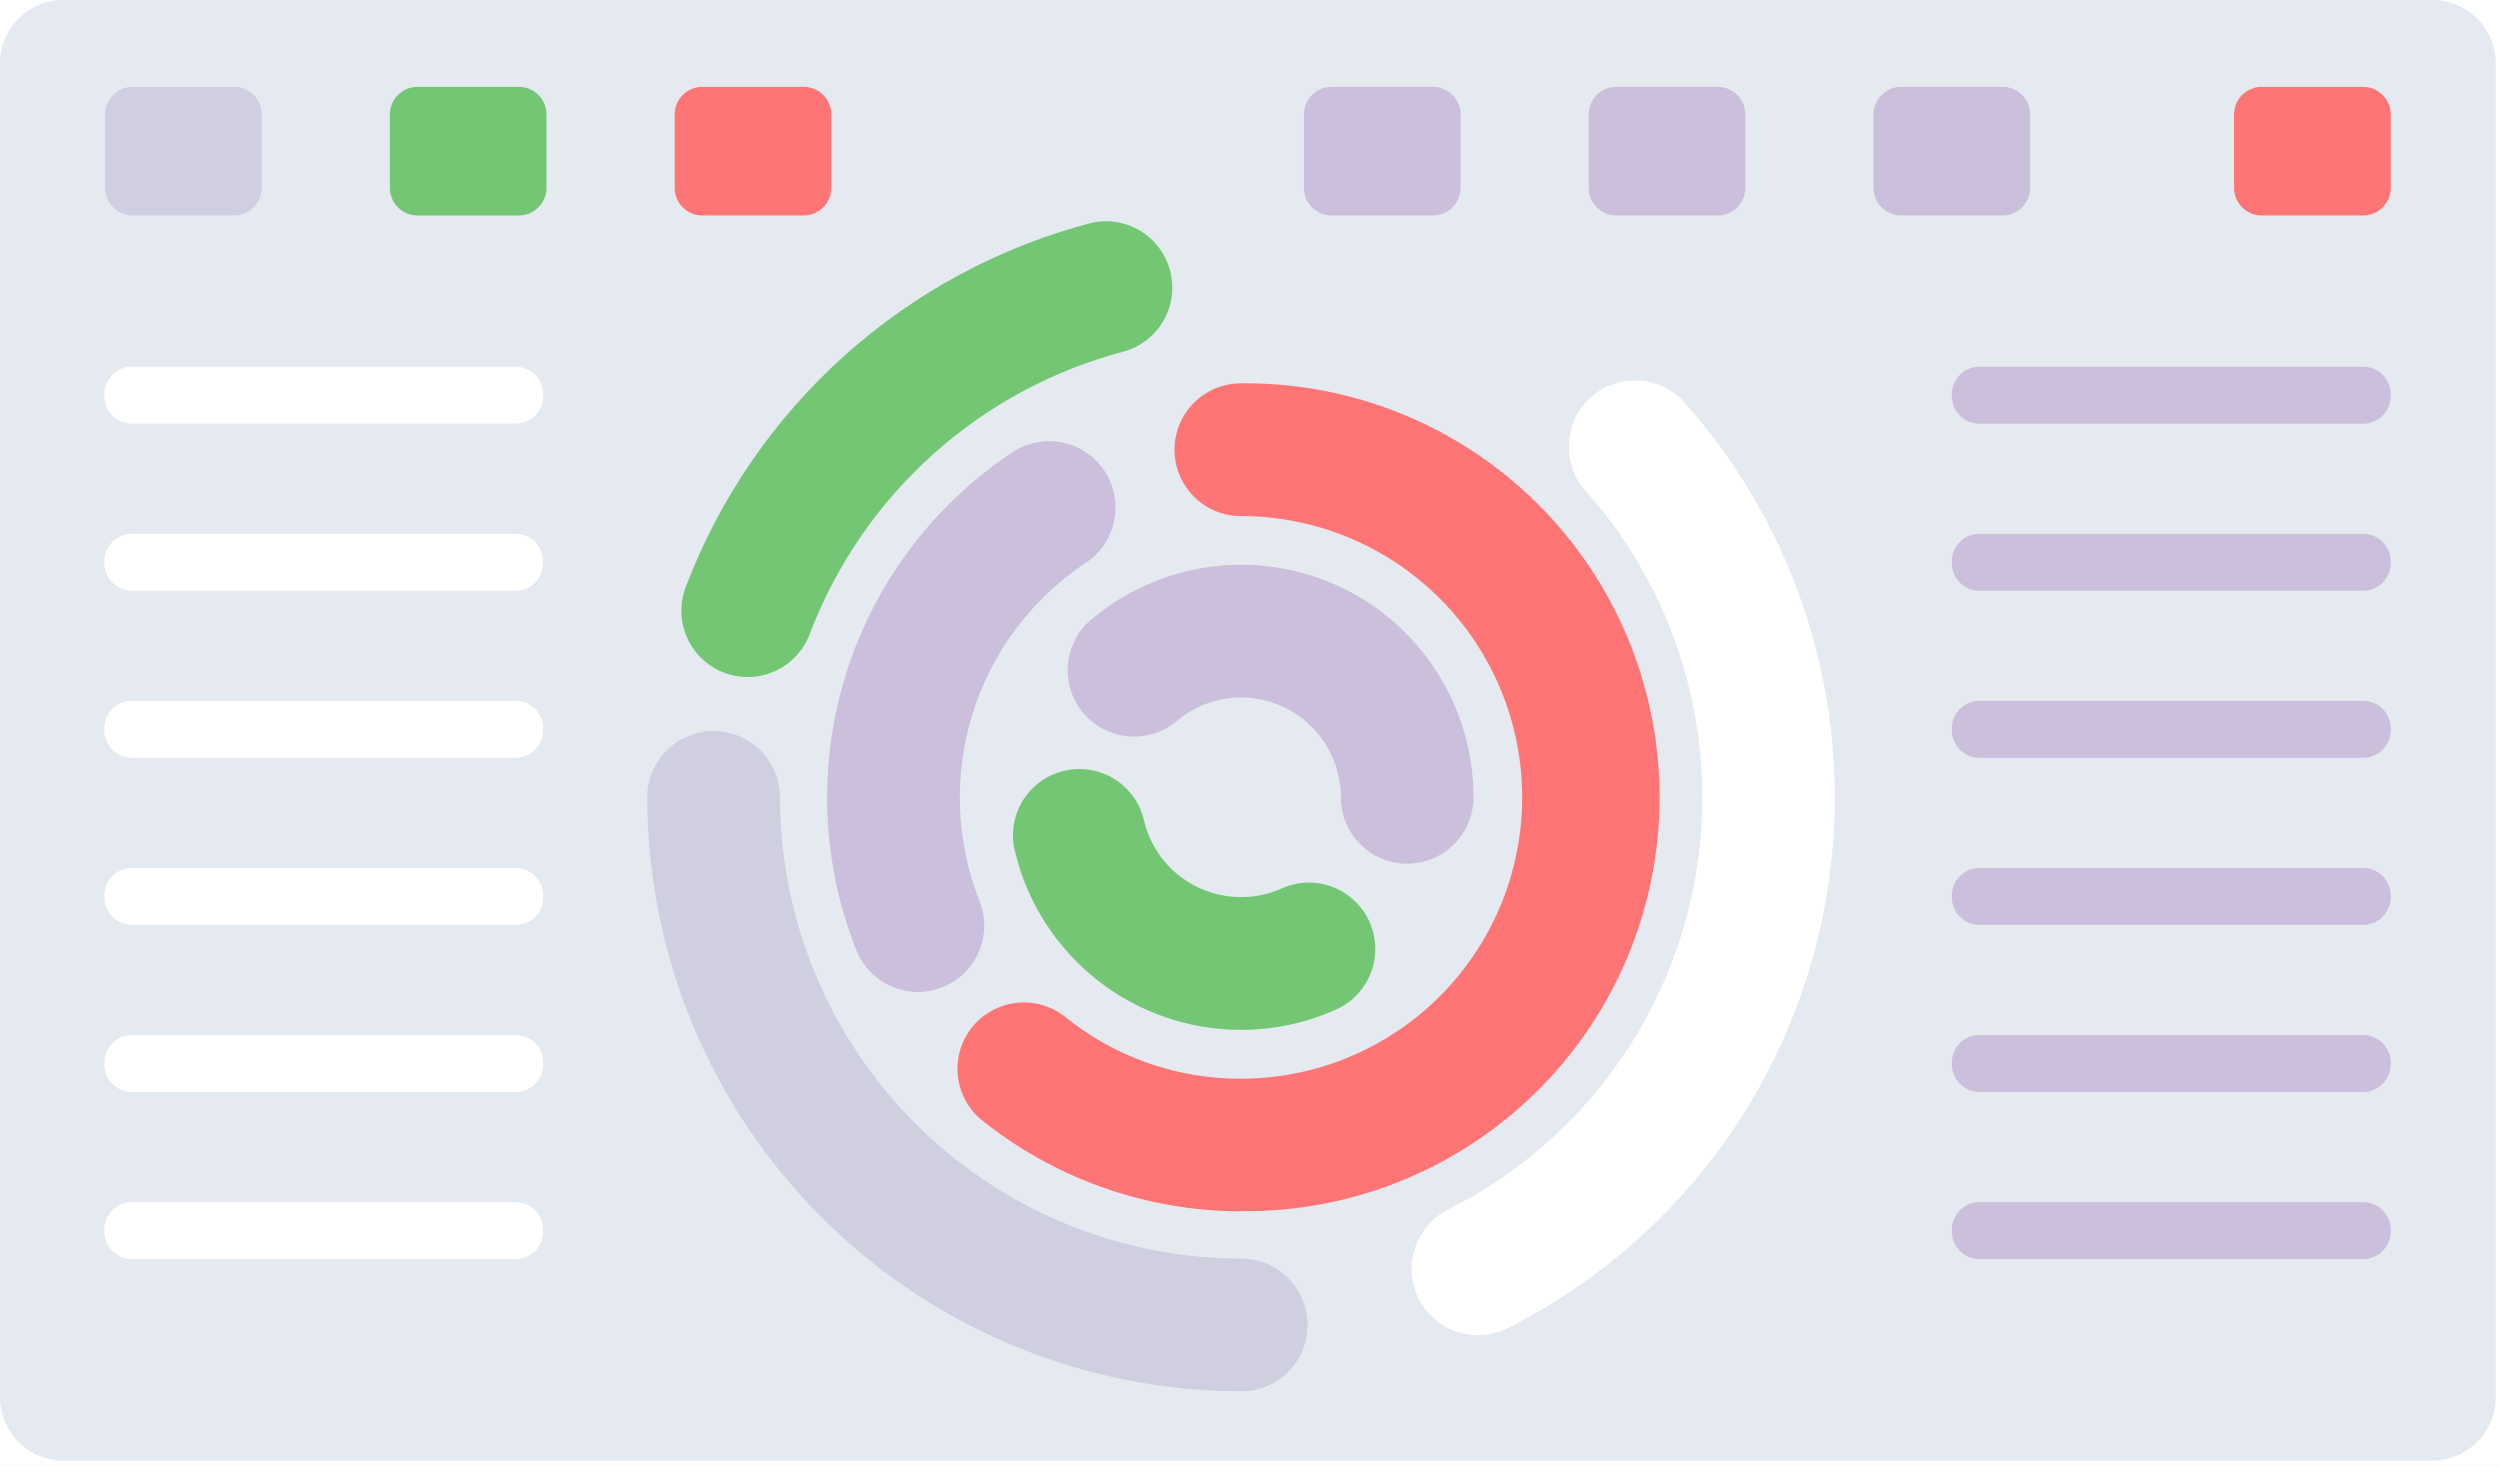 <svg width="452" height="265" viewBox="0 0 452 265" fill="none" xmlns="http://www.w3.org/2000/svg">
<rect width="452" height="265" fill="#E5E5E5"/>
<g clip-path="url(#clip0_0_1)">
<rect width="1920" height="8733" transform="translate(-735 -2494)" fill="white"/>
<g clip-path="url(#clip1_0_1)">
<path d="M439.78 0H11.45C5.126 0 0 5.126 0 11.45V252.62C0 258.944 5.126 264.07 11.45 264.07H439.78C446.104 264.07 451.23 258.944 451.23 252.62V11.45C451.23 5.126 446.104 0 439.78 0Z" fill="#E4EAEF"/>
<path d="M42.32 15.7H24C21.239 15.7 19 17.939 19 20.7V33.96C19 36.721 21.239 38.96 24 38.96H42.32C45.081 38.96 47.32 36.721 47.32 33.96V20.7C47.32 17.939 45.081 15.7 42.32 15.7Z" fill="#CFCFDF"/>
<path d="M93.81 15.7H75.49C72.729 15.7 70.49 17.939 70.49 20.7V33.96C70.49 36.721 72.729 38.96 75.49 38.96H93.81C96.571 38.96 98.81 36.721 98.81 33.96V20.7C98.81 17.939 96.571 15.7 93.81 15.7Z" fill="#73C774"/>
<path d="M145.3 15.7H126.98C124.219 15.7 121.98 17.939 121.98 20.7V33.96C121.98 36.721 124.219 38.96 126.98 38.96H145.3C148.061 38.96 150.3 36.721 150.3 33.96V20.7C150.3 17.939 148.061 15.7 145.3 15.7Z" fill="#FF7474"/>
<path d="M259.07 15.7H240.75C237.989 15.7 235.75 17.939 235.75 20.7V33.96C235.75 36.721 237.989 38.96 240.75 38.96H259.07C261.831 38.96 264.07 36.721 264.07 33.96V20.7C264.07 17.939 261.831 15.7 259.07 15.7Z" fill="#CBBFDB"/>
<path d="M310.56 15.7H292.24C289.479 15.7 287.24 17.939 287.24 20.7V33.96C287.24 36.721 289.479 38.96 292.24 38.96H310.56C313.321 38.96 315.56 36.721 315.56 33.96V20.7C315.56 17.939 313.321 15.7 310.56 15.7Z" fill="#CBBFDB"/>
<path d="M362.05 15.7H343.73C340.969 15.7 338.73 17.939 338.73 20.7V33.96C338.73 36.721 340.969 38.96 343.73 38.96H362.05C364.811 38.96 367.05 36.721 367.05 33.96V20.7C367.05 17.939 364.811 15.7 362.05 15.7Z" fill="#CBBFDB"/>
<path d="M427.24 15.7H408.92C406.158 15.7 403.92 17.939 403.92 20.7V33.96C403.92 36.721 406.158 38.96 408.92 38.96H427.24C430.001 38.96 432.24 36.721 432.24 33.96V20.7C432.24 17.939 430.001 15.7 427.24 15.7Z" fill="#FF7474"/>
<path d="M254.43 156.16C251.247 156.16 248.195 154.896 245.945 152.645C243.694 150.395 242.43 147.343 242.43 144.16C242.43 140.694 241.433 137.301 239.557 134.387C237.68 131.473 235.004 129.16 231.849 127.726C228.694 126.292 225.192 125.796 221.763 126.299C218.333 126.801 215.121 128.281 212.51 130.56C210.096 132.483 207.034 133.402 203.96 133.126C200.886 132.85 198.036 131.4 196.003 129.078C193.971 126.755 192.911 123.739 193.044 120.655C193.178 117.572 194.494 114.658 196.72 112.52C202.794 107.197 210.275 103.738 218.265 102.559C226.255 101.379 234.416 102.528 241.769 105.868C249.123 109.208 255.358 114.598 259.726 121.391C264.095 128.184 266.412 136.093 266.4 144.17C266.397 147.346 265.136 150.391 262.892 152.638C260.649 154.886 257.606 156.152 254.43 156.16Z" fill="#CBBFDB"/>
<path d="M224.39 186.2C215.024 186.205 205.926 183.078 198.54 177.318C191.155 171.558 185.907 163.495 183.63 154.41C183.176 152.86 183.04 151.234 183.23 149.631C183.419 148.027 183.93 146.477 184.733 145.076C185.535 143.674 186.613 142.449 187.9 141.474C189.187 140.499 190.658 139.793 192.224 139.4C193.791 139.007 195.421 138.933 197.016 139.185C198.611 139.437 200.14 140.008 201.509 140.864C202.878 141.72 204.061 142.844 204.985 144.168C205.91 145.492 206.558 146.99 206.89 148.57C207.868 152.468 210.122 155.927 213.294 158.395C216.465 160.863 220.371 162.199 224.39 162.19C227.012 162.199 229.604 161.629 231.98 160.52C234.844 159.31 238.066 159.26 240.966 160.378C243.867 161.497 246.22 163.697 247.531 166.516C248.841 169.336 249.006 172.553 247.992 175.492C246.977 178.43 244.861 180.86 242.09 182.27C236.55 184.863 230.507 186.204 224.39 186.2Z" fill="#73C774"/>
<path d="M224.39 219.01C207.22 218.995 190.575 213.094 177.23 202.29C174.884 200.247 173.423 197.372 173.155 194.273C172.887 191.173 173.834 188.091 175.795 185.676C177.756 183.26 180.579 181.701 183.667 181.327C186.756 180.953 189.869 181.793 192.35 183.67C201.377 191.052 212.689 195.068 224.35 195.03C237.839 195.03 250.775 189.671 260.313 180.133C269.852 170.595 275.21 157.659 275.21 144.17C275.21 130.681 269.852 117.745 260.313 108.206C250.775 98.668 237.839 93.31 224.35 93.31C221.167 93.31 218.115 92.046 215.865 89.795C213.614 87.545 212.35 84.493 212.35 81.31C212.35 78.127 213.614 75.075 215.865 72.825C218.115 70.574 221.167 69.31 224.35 69.31C234.25 69.195 244.075 71.047 253.255 74.756C262.434 78.466 270.787 83.96 277.828 90.92C284.869 97.88 290.46 106.169 294.275 115.305C298.09 124.441 300.055 134.244 300.055 144.145C300.055 154.046 298.09 163.848 294.275 172.985C290.46 182.121 284.869 190.409 277.828 197.37C270.787 204.33 262.434 209.824 253.255 213.534C244.075 217.243 234.25 219.094 224.35 218.98L224.39 219.01Z" fill="#FF7474"/>
<path d="M165.96 179.35C163.559 179.348 161.214 178.625 159.228 177.275C157.242 175.926 155.706 174.012 154.82 171.78C148.53 155.914 147.85 138.375 152.891 122.069C157.933 105.763 168.393 91.668 182.54 82.12C183.842 81.156 185.325 80.466 186.9 80.09C188.476 79.715 190.112 79.662 191.708 79.936C193.304 80.209 194.829 80.803 196.19 81.681C197.551 82.56 198.72 83.705 199.626 85.047C200.533 86.389 201.158 87.901 201.465 89.492C201.772 91.082 201.753 92.718 201.41 94.301C201.068 95.884 200.408 97.382 199.472 98.703C198.535 100.025 197.34 101.143 195.96 101.99C186.346 108.481 179.237 118.06 175.807 129.141C172.378 140.223 172.834 152.143 177.1 162.93C177.821 164.749 178.085 166.716 177.872 168.661C177.658 170.605 176.972 172.468 175.874 174.087C174.776 175.706 173.298 177.032 171.57 177.949C169.842 178.866 167.916 179.347 165.96 179.35Z" fill="#CBBFDB"/>
<path d="M135.18 122.41C133.239 122.408 131.327 121.935 129.609 121.032C127.89 120.129 126.417 118.822 125.314 117.224C124.212 115.626 123.514 113.785 123.28 111.858C123.046 109.931 123.282 107.975 123.97 106.16C130.062 90.117 139.906 75.764 152.679 64.303C165.452 52.842 180.783 44.605 197.39 40.28C200.422 39.618 203.593 40.157 206.236 41.783C208.88 43.41 210.79 45.997 211.567 49.002C212.343 52.007 211.925 55.196 210.401 57.899C208.876 60.602 206.363 62.61 203.39 63.5C190.495 66.858 178.591 73.255 168.675 82.155C158.758 91.056 151.117 102.201 146.39 114.66C145.528 116.936 143.994 118.897 141.992 120.281C139.99 121.665 137.614 122.408 135.18 122.41Z" fill="#73C774"/>
<path d="M224.39 251.54C195.924 251.506 168.634 240.182 148.506 220.054C128.378 199.926 117.054 172.636 117.02 144.17C117.02 140.987 118.284 137.935 120.535 135.685C122.785 133.434 125.837 132.17 129.02 132.17C132.203 132.17 135.255 133.434 137.505 135.685C139.756 137.935 141.02 140.987 141.02 144.17C141.046 166.278 149.841 187.474 165.474 203.106C181.106 218.739 202.302 227.534 224.41 227.56C227.593 227.56 230.645 228.824 232.895 231.075C235.146 233.325 236.41 236.377 236.41 239.56C236.41 242.743 235.146 245.795 232.895 248.045C230.645 250.296 227.593 251.56 224.41 251.56L224.39 251.54Z" fill="#CFCFDF"/>
<path d="M267.21 241.41C264.512 241.407 261.894 240.495 259.778 238.822C257.662 237.148 256.172 234.811 255.548 232.186C254.924 229.561 255.203 226.803 256.339 224.356C257.475 221.909 259.402 219.917 261.81 218.7C273.193 212.984 283.114 204.737 290.815 194.591C298.515 184.445 303.79 172.67 306.233 160.17C308.677 147.669 308.225 134.775 304.911 122.477C301.598 110.178 295.512 98.802 287.12 89.22C285.969 88.057 285.068 86.671 284.472 85.148C283.877 83.624 283.599 81.995 283.656 80.359C283.713 78.724 284.104 77.118 284.804 75.64C285.505 74.161 286.5 72.842 287.729 71.762C288.959 70.682 290.396 69.865 291.952 69.361C293.509 68.858 295.152 68.677 296.781 68.832C298.409 68.986 299.989 69.472 301.424 70.259C302.858 71.046 304.116 72.119 305.12 73.41C315.926 85.745 323.764 100.391 328.032 116.224C332.299 132.058 332.884 148.659 329.741 164.753C326.597 180.848 319.809 196.009 309.898 209.073C299.986 222.137 287.213 232.758 272.56 240.12C270.901 240.959 269.069 241.4 267.21 241.41Z" fill="white"/>
<path d="M427.24 66.3H357.89C355.129 66.3 352.89 68.539 352.89 71.3V71.6C352.89 74.362 355.129 76.6 357.89 76.6H427.24C430.002 76.6 432.24 74.362 432.24 71.6V71.3C432.24 68.539 430.002 66.3 427.24 66.3Z" fill="#CBBFDB"/>
<path d="M427.24 96.51H357.89C355.129 96.51 352.89 98.749 352.89 101.51V101.81C352.89 104.571 355.129 106.81 357.89 106.81H427.24C430.002 106.81 432.24 104.571 432.24 101.81V101.51C432.24 98.749 430.002 96.51 427.24 96.51Z" fill="#CBBFDB"/>
<path d="M427.24 126.71H357.89C355.129 126.71 352.89 128.949 352.89 131.71V132.01C352.89 134.771 355.129 137.01 357.89 137.01H427.24C430.002 137.01 432.24 134.771 432.24 132.01V131.71C432.24 128.949 430.002 126.71 427.24 126.71Z" fill="#CBBFDB"/>
<path d="M427.24 156.92H357.89C355.129 156.92 352.89 159.159 352.89 161.92V162.22C352.89 164.981 355.129 167.22 357.89 167.22H427.24C430.002 167.22 432.24 164.981 432.24 162.22V161.92C432.24 159.159 430.002 156.92 427.24 156.92Z" fill="#CBBFDB"/>
<path d="M427.24 187.13H357.89C355.129 187.13 352.89 189.369 352.89 192.13V192.43C352.89 195.191 355.129 197.43 357.89 197.43H427.24C430.002 197.43 432.24 195.191 432.24 192.43V192.13C432.24 189.369 430.002 187.13 427.24 187.13Z" fill="#CBBFDB"/>
<path d="M427.24 217.34H357.89C355.129 217.34 352.89 219.579 352.89 222.34V222.64C352.89 225.401 355.129 227.64 357.89 227.64H427.24C430.002 227.64 432.24 225.401 432.24 222.64V222.34C432.24 219.579 430.002 217.34 427.24 217.34Z" fill="#CBBFDB"/>
<path d="M93.21 66.3H23.86C21.099 66.3 18.86 68.539 18.86 71.3V71.6C18.86 74.362 21.099 76.6 23.86 76.6H93.21C95.972 76.6 98.21 74.362 98.21 71.6V71.3C98.21 68.539 95.972 66.3 93.21 66.3Z" fill="white"/>
<path d="M93.21 96.51H23.86C21.099 96.51 18.86 98.749 18.86 101.51V101.81C18.86 104.571 21.099 106.81 23.86 106.81H93.21C95.972 106.81 98.21 104.571 98.21 101.81V101.51C98.21 98.749 95.972 96.51 93.21 96.51Z" fill="white"/>
<path d="M93.21 126.71H23.86C21.099 126.71 18.86 128.949 18.86 131.71V132.01C18.86 134.771 21.099 137.01 23.86 137.01H93.21C95.972 137.01 98.21 134.771 98.21 132.01V131.71C98.21 128.949 95.972 126.71 93.21 126.71Z" fill="white"/>
<path d="M93.21 156.92H23.86C21.099 156.92 18.86 159.159 18.86 161.92V162.22C18.86 164.981 21.099 167.22 23.86 167.22H93.21C95.972 167.22 98.21 164.981 98.21 162.22V161.92C98.21 159.159 95.972 156.92 93.21 156.92Z" fill="white"/>
<path d="M93.21 187.13H23.86C21.099 187.13 18.86 189.369 18.86 192.13V192.43C18.86 195.191 21.099 197.43 23.86 197.43H93.21C95.972 197.43 98.21 195.191 98.21 192.43V192.13C98.21 189.369 95.972 187.13 93.21 187.13Z" fill="white"/>
<path d="M93.21 217.34H23.86C21.099 217.34 18.86 219.579 18.86 222.34V222.64C18.86 225.401 21.099 227.64 23.86 227.64H93.21C95.972 227.64 98.21 225.401 98.21 222.64V222.34C98.21 219.579 95.972 217.34 93.21 217.34Z" fill="white"/>
</g>
</g>
<defs>
<clipPath id="clip0_0_1">
<rect width="1920" height="8733" fill="white" transform="translate(-735 -2494)"/>
</clipPath>
<clipPath id="clip1_0_1">
<rect width="451.23" height="264.07" fill="white"/>
</clipPath>
</defs>
</svg>
